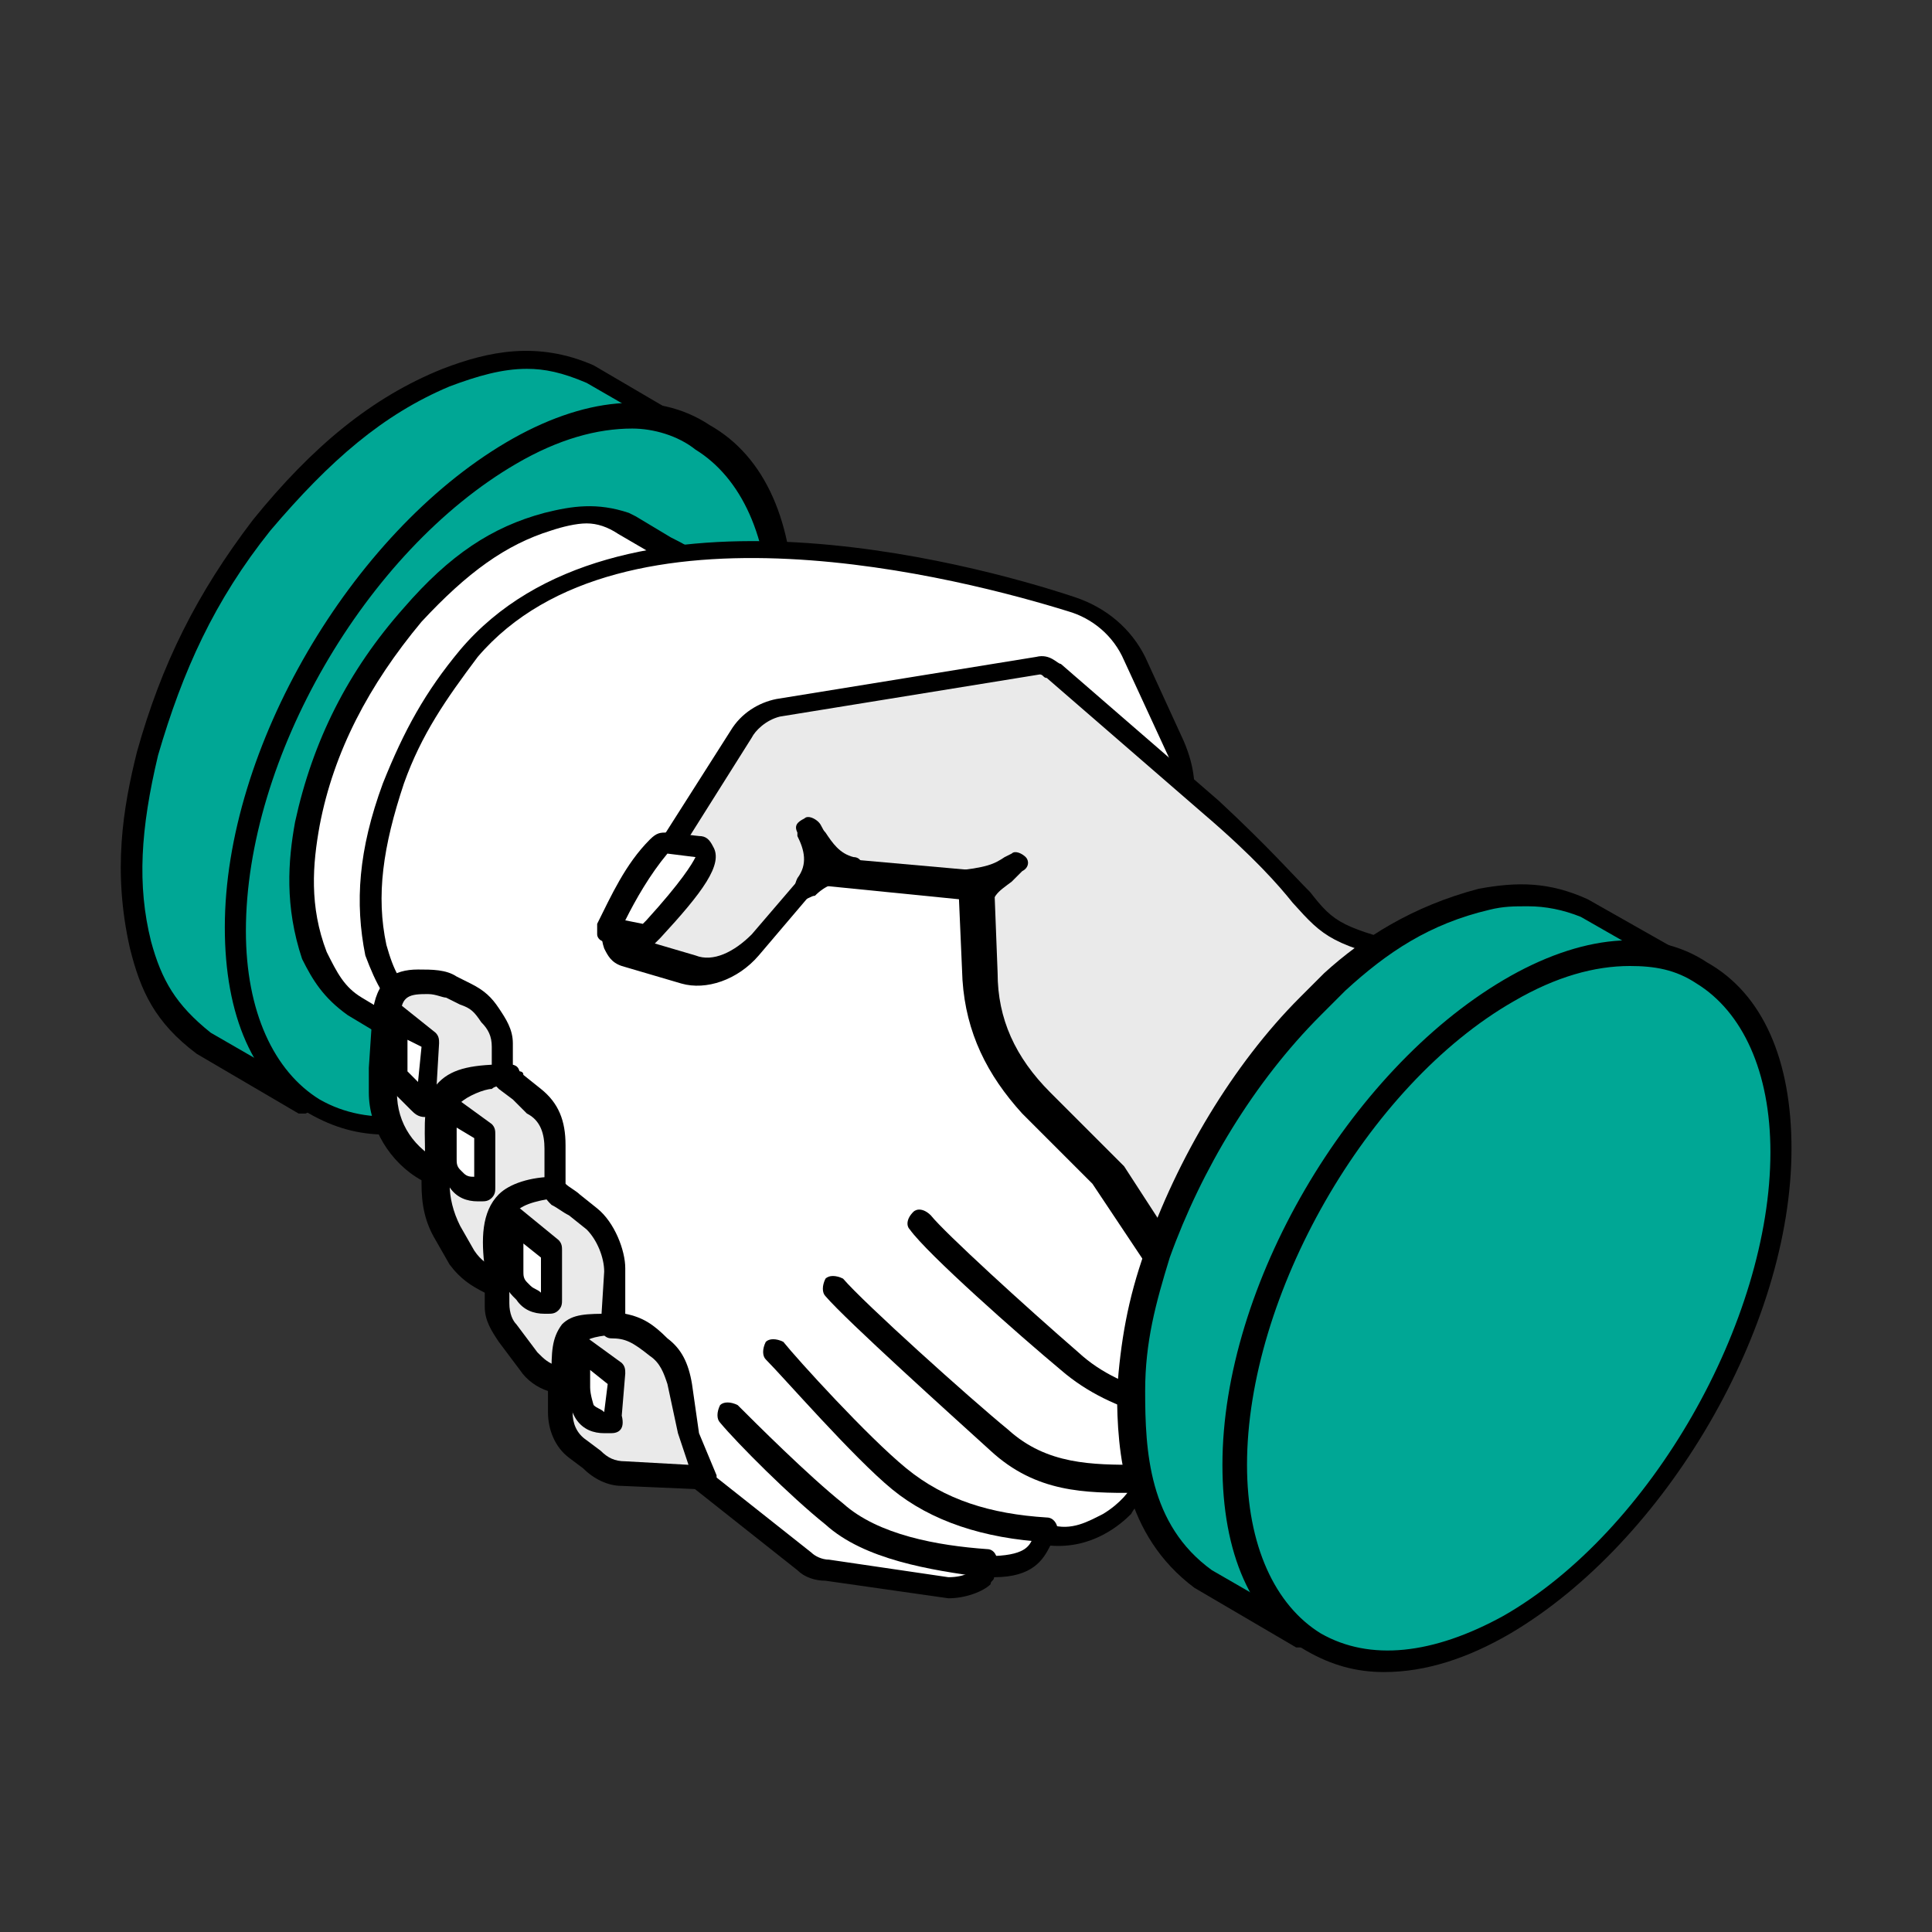 <?xml version="1.0" encoding="UTF-8"?> <!-- Generator: Adobe Illustrator 23.0.3, SVG Export Plug-In . SVG Version: 6.00 Build 0) --> <svg xmlns="http://www.w3.org/2000/svg" xmlns:xlink="http://www.w3.org/1999/xlink" id="Слой_1" x="0px" y="0px" viewBox="0 0 55 55" style="enable-background:new 0 0 55 55;" xml:space="preserve"><rect x="0" y="0" width="55" height="55" fill="#333333" stroke="none"/> <style type="text/css"> .st0{fill-rule:evenodd;clip-rule:evenodd;fill:#00A795;} .st1{fill-rule:evenodd;clip-rule:evenodd;} .st2{fill-rule:evenodd;clip-rule:evenodd;fill:#FFFFFF;} .st3{fill-rule:evenodd;clip-rule:evenodd;fill:#EAEAEA;} .st4{fill-rule:evenodd;clip-rule:evenodd;fill:#A6EDF8;} </style> <g> <path class="st0" d="M16.8,10.6c-1.4-0.6-2.6-0.4-4,0.1c-2.2,0.9-3.8,2.4-5.2,4.2c-1.6,2-2.6,4-3.3,6.5c-0.5,1.9-0.7,3.6-0.2,5.5 c0.3,1.2,0.8,2,1.8,2.8l1.1,0.6l1.9,1.1l11-19.1L16.8,10.6z"></path> <path class="st1" d="M15,10.5c-0.7,0-1.4,0.2-2.2,0.5c-1.9,0.8-3.4,2.1-5.1,4.1c-1.6,2-2.5,4-3.2,6.4c-0.5,2.1-0.6,3.7-0.2,5.3 C4.6,27.9,5,28.6,6,29.4l2.6,1.5l10.7-18.5l-2.6-1.5C16,10.6,15.5,10.5,15,10.5L15,10.5z M8.7,31.7c-0.1,0-0.1,0-0.2,0l-2.9-1.7 c-1.2-0.9-1.6-1.8-1.9-3c-0.5-2.2-0.2-4,0.2-5.6c0.7-2.5,1.7-4.5,3.3-6.6c1.7-2.1,3.4-3.5,5.4-4.3c1.3-0.5,2.7-0.8,4.3-0.1 c0,0,0,0,0,0l2.9,1.7c0.2,0.1,0.2,0.3,0.1,0.4L9,31.5C9,31.6,8.9,31.6,8.7,31.7C8.8,31.7,8.7,31.7,8.7,31.7z"></path> <path class="st0" d="M14.5,31c4.3-2.5,7.8-8.5,7.8-13.5c0-5-3.5-7-7.8-4.5c-4.3,2.5-7.8,8.5-7.8,13.5C6.7,31.4,10.2,33.4,14.5,31z"></path> <path class="st1" d="M14.5,31L14.5,31L14.5,31L14.5,31z M18,12.2c-1,0-2.1,0.3-3.3,1C10.4,15.7,7,21.6,7,26.5c0,2.3,0.8,4,2.1,4.8 c1.4,0.8,3.2,0.6,5.2-0.5c4.2-2.4,7.6-8.3,7.6-13.2c0-2.3-0.8-4-2.1-4.8C19.3,12.4,18.6,12.2,18,12.2L18,12.2z M11,32.3 c-0.8,0-1.5-0.2-2.2-0.6c-1.6-0.9-2.4-2.8-2.4-5.3c0-5.1,3.6-11.2,8-13.8c2.2-1.3,4.3-1.5,5.8-0.5c1.6,0.9,2.4,2.8,2.4,5.3 c0,5.1-3.6,11.2-8,13.8c0,0,0,0,0,0C13.4,32,12.1,32.3,11,32.3z"></path> <path class="st2" d="M18,14.9l-0.2-0.1c-0.8-0.3-1.4-0.2-2.2,0c-1.6,0.5-2.7,1.4-3.8,2.6c-1.5,1.8-2.5,3.7-3,6 c-0.2,1.3-0.3,2.5,0.2,3.8c0.3,0.7,0.5,1,1.1,1.5l0.8,0.4l0.3,0.2c1,0.7,1.8,1.1,4.2-0.3c2.4-1.4,5.6-7,5.6-9.7 c0-2.7-0.7-3.2-1.9-3.7L18,14.9z"></path> <path class="st1" d="M16.7,14.9c-0.3,0-0.7,0.1-1,0.2c-1.3,0.4-2.4,1.2-3.7,2.6c-1.5,1.8-2.5,3.7-2.9,5.8c-0.2,1.1-0.3,2.3,0.2,3.6 c0.3,0.6,0.5,1,1,1.3l1,0.6c0.9,0.6,1.5,1.1,3.8-0.3c2.3-1.3,5.4-6.8,5.4-9.4c0-2.7-0.7-3-1.7-3.4l-1.2-0.7 C17.3,15,17,14.9,16.7,14.9L16.7,14.9z M12.7,30.2c-0.7,0-1.2-0.3-1.8-0.7l-1-0.6c-0.7-0.5-1-1-1.3-1.6c-0.5-1.5-0.4-2.8-0.2-3.9 c0.5-2.3,1.5-4.3,3.1-6.1c1.3-1.5,2.5-2.3,4-2.7c0.8-0.2,1.5-0.3,2.4,0l0.2,0.1c0,0,0,0,0,0l1,0.6c1.2,0.6,2,1.1,2,4 c0,2.9-3.3,8.6-5.8,10C14.2,29.9,13.4,30.2,12.7,30.2z"></path> <path class="st2" d="M22.9,44.4l-4.8-3.8l-6.2-11.7c-0.7-0.5-1-1.1-1.2-1.9c-0.4-1.6-0.1-3.2,0.5-4.7c0.5-1.4,1.2-2.5,2.1-3.7 c3.8-4.5,12.3-3,17.2-1.4c0.8,0.3,1.4,0.8,1.8,1.6l1.1,2.4c0.3,0.6,0.3,1.2,0.2,1.9l-0.9,4.3l5.2,11.8l-5.4,3 c0.1,0.4-1.2,1.9-2.7,1.5c-0.2,0.3-0.1,1-1.7,1c0.1,0.3-0.3,0.6-1.1,0.6l-3.4-0.5C23.3,44.6,23.1,44.6,22.9,44.4z"></path> <path class="st1" d="M18.3,40.4l4.8,3.8l0,0c0.1,0.1,0.3,0.2,0.5,0.2l3.4,0.5c0.5,0,0.7-0.2,0.7-0.2c0-0.1,0-0.2,0.1-0.3 c0.1-0.1,0.2-0.1,0.3-0.1c1.1,0,1.2-0.3,1.3-0.5c0-0.1,0.1-0.2,0.1-0.3c0.1-0.1,0.2-0.2,0.4-0.1c0.6,0.2,1.1-0.1,1.5-0.3 c0.5-0.3,0.8-0.7,0.8-0.8c0-0.1,0-0.3,0.2-0.3l5.2-2.9l-5.1-11.5c0-0.1,0-0.1,0-0.2l0.9-4.3c0.1-0.6,0.1-1.1-0.2-1.7L32,18.8 c-0.3-0.7-0.9-1.2-1.6-1.4c-2.9-0.9-12.7-3.5-16.8,1.3c-0.9,1.2-1.6,2.2-2.1,3.6c-0.6,1.8-0.8,3.2-0.5,4.6c0.2,0.7,0.4,1.2,1.1,1.7 c0,0,0.1,0.1,0.1,0.1L18.3,40.4L18.3,40.4z M27,45.5C27,45.5,27,45.5,27,45.5L23.5,45c-0.3,0-0.6-0.1-0.8-0.3l-4.8-3.8 c0,0-0.1-0.1-0.1-0.1l-6.1-11.6c-0.7-0.6-1-1.2-1.3-2c-0.3-1.5-0.2-3,0.5-4.9c0.6-1.5,1.2-2.6,2.2-3.8c4.4-5.2,14.5-2.5,17.5-1.5 c0.9,0.3,1.6,0.9,2,1.7l1.1,2.4c0.3,0.7,0.4,1.4,0.2,2.1L33,27.2L38.1,39c0.1,0.2,0,0.3-0.1,0.4l-5.3,2.9c-0.1,0.3-0.4,0.6-0.5,0.8 c-0.3,0.3-1.1,1-2.3,0.9c-0.2,0.4-0.5,0.9-1.6,0.9c0,0.1-0.1,0.1-0.1,0.2C28,45.3,27.5,45.5,27,45.5z"></path> <path class="st3" d="M37,39.5l-3.1-2.4l-2.4-3.6l-2.1-2.1c-1-1-1.5-2.2-1.6-3.6l-0.1-2.6l-4.5-0.4l-1.8,2.1 c-0.5,0.6-1.2,0.9-1.9,0.7L18,27c-0.2-0.1-0.3-0.2-0.3-0.3c-0.1-0.2,0-0.3,0-0.5l3.5-5.5c0.2-0.4,0.6-0.7,1.1-0.8l7.4-1.1 c0.2,0,0.3,0.1,0.4,0.2l4.5,3.9c3.9,3.4,2,3.4,5.9,4.3c1.2,0.3,1.8,0.6,3.6,1.3c2.7,5.4-1.4,9.3-5.3,10.6 C38.7,39,37.3,39.6,37,39.5z"></path> <path class="st1" d="M37.1,39.2c0.2,0,0.9-0.2,1.5-0.4c2-0.6,4.5-2.2,5.6-4.6c0.7-1.7,0.6-3.5-0.3-5.4L43,28.4 c-1.1-0.4-1.7-0.7-2.6-0.9c-2.5-0.6-2.7-0.8-3.6-1.8c-0.4-0.5-1.1-1.3-2.5-2.5l-4.5-3.9c-0.1,0-0.1-0.1-0.2-0.1l-7.4,1.2 c-0.4,0.1-0.7,0.4-0.8,0.6L18,26.4c0,0.1,0,0.1,0,0.2c0,0.1,0.1,0.1,0.1,0.1l1.7,0.5c0.5,0.2,1.1-0.1,1.6-0.6l1.8-2.1 c0.1-0.1,0.2-0.1,0.3-0.1l4.5,0.4c0.2,0,0.3,0.1,0.3,0.3l0.1,2.6c0,1.3,0.5,2.4,1.5,3.4l2.1,2.1l2.4,3.7L37.1,39.2L37.1,39.2z M37.1,39.8c-0.1,0-0.2,0-0.3,0c0,0-0.1,0-0.1,0l-3.1-2.4c0,0-0.1-0.1-0.1-0.1l-2.4-3.6l-2-2c-1-1.1-1.6-2.3-1.7-3.8l-0.1-2.3 l-4-0.4l-1.7,2c-0.6,0.7-1.5,1-2.2,0.8l-1.7-0.5c-0.3-0.1-0.4-0.3-0.5-0.5c-0.1-0.3-0.1-0.5,0.1-0.7l3.5-5.5 c0.3-0.5,0.8-0.8,1.3-0.9l7.4-1.2c0.4-0.1,0.6,0.2,0.7,0.2l4.5,3.9c1.4,1.3,2.1,2.1,2.6,2.6c0.7,0.9,0.9,1,3.2,1.6 c1,0.2,1.6,0.5,2.7,0.9l0.9,0.4c0.1,0,0.1,0.1,0.2,0.2c1.1,2.1,1.2,4.2,0.4,6.1c-1.1,2.6-3.8,4.3-5.9,5 C38.4,39.5,37.6,39.8,37.1,39.8z"></path> <path class="st1" d="M29.8,43.9L29.8,43.9c-1.8-0.1-3.3-0.6-4.4-1.5c-1.1-0.9-3.1-3.2-3.6-3.7c-0.1-0.1-0.1-0.3,0-0.5 c0.1-0.1,0.3-0.1,0.5,0c0.4,0.5,2.4,2.7,3.5,3.6c1.1,0.9,2.4,1.3,4,1.4c0.2,0,0.3,0.2,0.3,0.3C30.1,43.8,29.9,43.9,29.8,43.9z"></path> <path class="st1" d="M32.4,42.5C32.4,42.5,32.4,42.5,32.4,42.5l-0.1,0c-1.4,0-2.8,0-4.1-1.2c-1.1-1-4.1-3.7-4.7-4.4 c-0.1-0.1-0.1-0.3,0-0.5c0.1-0.1,0.3-0.1,0.5,0c0.6,0.7,3.6,3.4,4.7,4.3c1.1,1,2.4,1,3.7,1l0.1,0c0.2,0,0.3,0.2,0.3,0.3 C32.7,42.3,32.6,42.5,32.4,42.5z"></path> <path class="st1" d="M35.7,40.8C35.7,40.8,35.7,40.8,35.7,40.8c-2-0.2-4-0.5-5.5-1.8c-1.2-1-3.8-3.3-4.3-4 c-0.1-0.1-0.1-0.3,0.1-0.5c0.1-0.1,0.3-0.1,0.5,0.1c0.4,0.5,2.7,2.6,4.2,3.9c1.3,1.2,3.2,1.4,5.1,1.6c0.2,0,0.3,0.2,0.3,0.4 C36.1,40.7,35.9,40.8,35.7,40.8z"></path> <path class="st1" d="M28,44.9C28,44.9,28,44.9,28,44.9c-1.5-0.2-3.4-0.5-4.5-1.5c-1-0.8-2.5-2.3-3-2.9c-0.1-0.1-0.1-0.3,0-0.5 c0.1-0.1,0.3-0.1,0.5,0c0.5,0.5,2,2,3,2.8c1,0.9,2.7,1.2,4.1,1.3c0.2,0,0.3,0.2,0.3,0.4C28.3,44.8,28.2,44.9,28,44.9z"></path> <path class="st0" d="M48.2,27.5l-3-1.7c-1-0.4-1.8-0.5-2.9-0.2c-1.7,0.4-2.9,1.2-4.3,2.3c-0.2,0.2-0.5,0.5-0.7,0.7 c-1.9,1.9-3.5,4.5-4.3,7.1c-0.4,1.3-0.7,2.5-0.8,3.9c0,2.1,0.3,4,2,5.3l2.9,1.7L48.2,27.5z"></path> <path class="st1" d="M43.5,25.8c-0.4,0-0.7,0-1.1,0.1c-1.7,0.4-2.9,1.2-4.1,2.3c-0.2,0.2-0.5,0.5-0.7,0.7c-1.9,1.9-3.4,4.4-4.3,6.9 c-0.4,1.3-0.7,2.4-0.7,3.8c0,1.7,0.1,3.8,1.9,5.1l2.6,1.5l10.7-18.5L45,26.1C44.5,25.9,44,25.8,43.5,25.8L43.5,25.8z M37.1,46.9 c-0.1,0-0.1,0-0.2,0L34,45.2c-2-1.5-2.2-3.8-2.2-5.6c0.1-1.4,0.3-2.6,0.8-4c0.9-2.6,2.5-5.3,4.4-7.2c0.2-0.2,0.5-0.5,0.7-0.7 c1.1-1,2.5-1.9,4.4-2.4c1.1-0.2,2-0.2,3.1,0.3l3,1.7c0.1,0,0.1,0.1,0.2,0.2c0,0.1,0,0.2,0,0.3l-11,19 C37.4,46.8,37.3,46.9,37.1,46.9z"></path> <path class="st0" d="M42.9,46.2c4.3-2.5,7.8-8.5,7.8-13.5c0-5-3.5-7-7.8-4.5c-4.3,2.5-7.8,8.5-7.8,13.5 C35.1,46.7,38.6,48.7,42.9,46.2z"></path> <path class="st1" d="M46.4,27.5c-1,0-2.1,0.3-3.3,1c-4.2,2.4-7.6,8.4-7.6,13.2c0,2.3,0.8,4,2.1,4.8c1.4,0.8,3.2,0.6,5.2-0.5 c4.2-2.4,7.6-8.4,7.6-13.2c0-2.3-0.8-4-2.1-4.8C47.7,27.6,47.1,27.5,46.4,27.5L46.4,27.5z M39.4,47.6c-0.8,0-1.5-0.2-2.2-0.6 c-1.6-0.9-2.4-2.8-2.4-5.3c0-5.1,3.6-11.2,8-13.8c2.2-1.3,4.3-1.5,5.8-0.5c1.6,0.9,2.4,2.8,2.4,5.3c0,5.1-3.6,11.2-8,13.8 C41.8,47.2,40.6,47.6,39.4,47.6z"></path> <path class="st3" d="M20,42L17.7,42c-0.3,0-0.6-0.1-0.9-0.4l-0.4-0.3c-0.3-0.3-0.5-0.6-0.5-1v-0.9l-0.2-0.1 c-0.3-0.1-0.5-0.2-0.7-0.5l-0.6-0.8c-0.2-0.2-0.3-0.5-0.3-0.8l0-0.6l-0.2-0.1c-0.3-0.1-0.6-0.3-0.8-0.7l-0.4-0.7 c-0.3-0.4-0.4-0.9-0.3-1.4l0-0.3c-0.9-0.4-1.5-1.3-1.5-2.3l0-0.7L11,29c0.1-0.8,0.4-1,1-1c0.3,0,0.6,0,0.9,0.1l0.4,0.2 c0.3,0.1,0.5,0.3,0.7,0.6c0.2,0.3,0.3,0.5,0.3,0.9l0,0.2l0,0.7l0.4,0.2l0.5,0.4c0.4,0.3,0.6,0.8,0.6,1.3l0,1.3 c0.2,0.1,0.4,0.2,0.6,0.4l0.5,0.4c0.4,0.3,0.6,0.9,0.6,1.4l-0.1,1.6c0.5,0,0.8,0.2,1.3,0.6c0.3,0.3,0.5,0.6,0.6,1l0.2,1.4L20,42z"></path> <path class="st1" d="M12.2,28.3c0,0-0.1,0-0.1,0c-0.5,0-0.7,0.1-0.7,0.7l-0.1,2.1c0,0.9,0.5,1.6,1.3,2c0.1,0.1,0.2,0.2,0.2,0.3 l0,0.3c0,0.4,0.1,0.8,0.3,1.2l0.4,0.7c0.2,0.3,0.4,0.4,0.6,0.5l0.2,0.1c0.1,0,0.2,0.2,0.2,0.3l0,0.6c0,0.3,0.1,0.5,0.2,0.6l0.6,0.8 c0.2,0.2,0.3,0.3,0.6,0.4l0.2,0.1c0.1,0,0.2,0.2,0.2,0.3l0,0.9c0,0.3,0.1,0.6,0.4,0.8l0.4,0.3c0.2,0.2,0.4,0.3,0.7,0.3l1.8,0.1 l-0.3-0.9L19,39.4c-0.1-0.3-0.2-0.6-0.5-0.8c-0.5-0.4-0.7-0.5-1.1-0.5c-0.2,0-0.3-0.2-0.3-0.3l0.1-1.6c0-0.4-0.2-0.9-0.5-1.2 l-0.5-0.4c-0.2-0.1-0.3-0.2-0.5-0.3c-0.1-0.1-0.2-0.2-0.2-0.3l0-1.3c0-0.4-0.1-0.8-0.5-1l-0.4-0.4L14.2,31 c-0.1-0.1-0.2-0.2-0.2-0.3l0-0.9c0-0.3-0.1-0.5-0.3-0.7c-0.2-0.3-0.3-0.4-0.6-0.5l-0.4-0.2C12.6,28.4,12.4,28.3,12.2,28.3 L12.2,28.3z M20,42.4C20,42.4,20,42.4,20,42.4l-2.3-0.1c-0.4,0-0.8-0.2-1.1-0.5l-0.4-0.3c-0.4-0.3-0.6-0.8-0.6-1.3l0-0.6 c-0.3-0.1-0.6-0.3-0.8-0.6l-0.6-0.8c-0.2-0.3-0.4-0.6-0.4-1l0-0.4c-0.4-0.2-0.7-0.4-1-0.8l-0.4-0.7c-0.3-0.5-0.4-1-0.4-1.6l0-0.1 c-0.9-0.5-1.5-1.5-1.5-2.5l0-0.7l0.1-1.5c0.1-1,0.6-1.3,1.3-1.3c0.4,0,0.8,0,1.1,0.2l0.4,0.2c0.4,0.2,0.6,0.4,0.8,0.7 c0.2,0.3,0.4,0.6,0.4,1l0,0.2l0,0.5l0.2,0.1c0,0,0.1,0,0.1,0.1l0.5,0.4c0.5,0.4,0.7,0.9,0.7,1.6l0,1.1c0.1,0.1,0.3,0.2,0.4,0.3 l0.5,0.4c0.5,0.4,0.8,1.2,0.8,1.7l0,1.3c0.5,0.1,0.8,0.3,1.2,0.7c0.4,0.3,0.6,0.7,0.7,1.3l0.2,1.4l0.5,1.2c0,0.1,0,0.2,0,0.3 C20.2,42.3,20.1,42.4,20,42.4z"></path> <path class="st2" d="M11.3,28.9l1,0.8l-0.1,1.7c0,0-0.1,0.1-0.1,0.1c0,0-0.1-0.1-0.2-0.1l-0.4-0.4c-0.1-0.1-0.3-0.3-0.3-0.4 L11.3,28.9z"></path> <path class="st1" d="M11.6,29.6l0,0.9c0,0,0.1,0.1,0.2,0.2l0.1,0.1l0.1-1L11.6,29.6L11.6,29.6z M12.1,31.8c-0.2,0-0.3-0.1-0.4-0.2 l-0.4-0.4c-0.1-0.1-0.4-0.4-0.4-0.7l0-1.6c0-0.1,0.1-0.2,0.2-0.3c0.1-0.1,0.2,0,0.3,0l1,0.8c0.1,0.1,0.1,0.2,0.1,0.3l-0.1,1.7 C12.5,31.6,12.4,31.7,12.1,31.8C12.1,31.8,12.1,31.8,12.1,31.8z"></path> <path class="st2" d="M12.7,31.5l1.1,0.8l0,1.5c0,0,0,0.1,0,0.1c0,0-0.1,0-0.1,0h-0.1c-0.2,0-0.4-0.1-0.6-0.3l-0.1-0.1 c-0.1-0.1-0.2-0.3-0.2-0.5L12.7,31.5z"></path> <path class="st1" d="M13,32.1l0,0.9c0,0.1,0,0.2,0.1,0.3l0.1,0.1c0.1,0.1,0.2,0.1,0.3,0.1l0-1.1L13,32.1L13,32.1z M13.7,33.6 L13.7,33.6L13.7,33.6L13.7,33.6L13.7,33.6z M13.5,33.8L13.5,33.8L13.5,33.8L13.5,33.8z M13.7,34.2L13.7,34.2h-0.1 c-0.3,0-0.6-0.1-0.8-0.4l-0.1-0.1c-0.2-0.2-0.3-0.5-0.3-0.7l0-1.5c0-0.1,0.1-0.2,0.2-0.3c0.1-0.1,0.2,0,0.3,0L14,32 c0.1,0.1,0.1,0.2,0.1,0.3l0,1.5c0,0.1,0,0.2-0.1,0.3C13.9,34.2,13.8,34.2,13.7,34.2z"></path> <path class="st2" d="M14.6,34.7l1.1,0.9l0,1.4c0,0,0,0.1,0,0.1c0,0-0.1,0-0.1,0h-0.1c-0.2,0-0.4-0.1-0.6-0.3l-0.1-0.1 c-0.1-0.1-0.2-0.3-0.2-0.5L14.6,34.7z"></path> <path class="st1" d="M14.9,35.4l0,0.8c0,0.1,0,0.2,0.1,0.3l0.1,0.1c0.1,0.1,0.2,0.1,0.3,0.2l0-1L14.9,35.4L14.9,35.4z M15.6,36.7 L15.6,36.7L15.6,36.7L15.6,36.7L15.6,36.7z M15.4,36.9L15.4,36.9L15.4,36.9L15.4,36.9z M15.6,37.4C15.6,37.4,15.6,37.4,15.6,37.4 l-0.1,0c-0.3,0-0.6-0.1-0.8-0.4l-0.1-0.1c-0.2-0.2-0.3-0.5-0.3-0.7l0-1.5c0-0.1,0.1-0.2,0.2-0.3c0.1-0.1,0.2,0,0.3,0l1.1,0.9 c0.1,0.1,0.1,0.2,0.1,0.3l0,1.4c0,0.1,0,0.2-0.1,0.3C15.8,37.4,15.7,37.4,15.6,37.4z"></path> <path class="st2" d="M16.4,38.4l1.1,0.8l-0.1,1.2c0,0.1-0.1,0.1-0.1,0.1h-0.2c-0.2,0-0.4-0.1-0.6-0.3l0,0c-0.1-0.1-0.2-0.5-0.2-0.7 L16.4,38.4z"></path> <path class="st1" d="M16.8,39l0,0.5c0,0.2,0.1,0.5,0.1,0.5c0.1,0.1,0.2,0.1,0.3,0.2l0.1-0.8L16.8,39L16.8,39z M17.4,40.8L17.4,40.8 l-0.2,0c-0.3,0-0.6-0.1-0.8-0.4c-0.2-0.3-0.3-0.9-0.3-1l0-1.1c0-0.1,0.1-0.2,0.2-0.3c0.1-0.1,0.2,0,0.3,0l1.1,0.8 c0.1,0.1,0.1,0.2,0.1,0.3l-0.1,1.2C17.8,40.7,17.6,40.8,17.4,40.8z"></path> <path class="st4" d="M14.4,30.7c-0.2,0-0.4,0-0.6,0.1c-0.4,0.1-0.9,0.2-1.1,0.5c-0.2,0.3-0.3,1.7-0.3,2.2 C12.3,31.6,12,30.6,14.4,30.7z"></path> <path class="st1" d="M12.4,33.8C12.4,33.8,12.4,33.8,12.4,33.8c-0.2,0-0.3-0.1-0.3-0.3c0-0.2,0-0.4,0-0.6c0-0.9-0.1-1.6,0.4-2.1 c0.4-0.4,1-0.5,2-0.5c0.2,0,0.3,0.1,0.3,0.3c0,0.2-0.1,0.3-0.3,0.3c-0.2,0-0.4,0-0.5,0.1c-0.2,0-0.7,0.2-0.9,0.4 c-0.1,0.2-0.2,1.3-0.2,1.7c0,0.2,0,0.3,0,0.4C12.7,33.7,12.5,33.8,12.4,33.8z"></path> <path class="st2" d="M19,24l0.9,0.1c0.1,0,0.1,0,0.2,0.1c0.3,0.4-1.4,2.1-1.7,2.5l-1.1-0.2c0.4-0.8,0.8-1.6,1.5-2.4 C18.9,24,18.9,24,19,24z"></path> <path class="st1" d="M19,24.3L19,24.3L19,24.3L19,24.3z M17.8,26.2l0.5,0.1c0,0,0.1-0.1,0.1-0.1c1-1.1,1.3-1.6,1.4-1.8l-0.8-0.1 C18.5,24.9,18.1,25.6,17.8,26.2L17.8,26.2z M18.4,27C18.4,27,18.4,27,18.4,27l-1.2-0.2c-0.1,0-0.2-0.1-0.2-0.2c0-0.1,0-0.2,0-0.3 c0.4-0.8,0.8-1.7,1.5-2.4c0.2-0.2,0.3-0.2,0.5-0.2l0,0l0.9,0.1c0.2,0,0.3,0.1,0.4,0.3c0.3,0.5-0.3,1.3-1.5,2.6 c-0.1,0.1-0.2,0.2-0.2,0.2C18.6,27,18.5,27,18.4,27z"></path> <path class="st4" d="M15.8,33.9c-0.5,0.1-1.2,0.2-1.4,0.7c-0.2,0.3-0.2,1.6-0.2,2C14.1,35.2,13.7,33.8,15.8,33.9z"></path> <path class="st1" d="M14.1,36.9L14.1,36.9c-0.2,0-0.3-0.1-0.3-0.3c0-0.2,0-0.3,0-0.5c-0.1-0.8-0.1-1.6,0.4-2.1 c0.3-0.3,0.9-0.5,1.6-0.5c0.2,0,0.3,0.1,0.3,0.3c0,0.2-0.1,0.3-0.3,0.3c-0.6,0.1-1,0.2-1.2,0.5c-0.1,0.2-0.1,1-0.2,1.4 c0,0.2,0,0.4,0,0.5C14.4,36.8,14.3,36.9,14.1,36.9z"></path> <path class="st4" d="M17.4,37.7c-1.3,0.1-1.3,0.6-1.4,1.7C16,38.1,15.9,37.7,17.4,37.7z"></path> <path class="st1" d="M16,39.7C16,39.7,16,39.7,16,39.7c-0.2,0-0.3-0.1-0.3-0.3l0-0.2c0-0.7,0-1.1,0.3-1.5c0.3-0.3,0.7-0.3,1.4-0.3 c0.2,0,0.3,0.2,0.3,0.3c0,0.2-0.1,0.3-0.3,0.3c-1,0.1-1,0.3-1,1.3c0,0,0,0,0,0l0,0C16.3,39.6,16.2,39.7,16,39.7z"></path> <path class="st4" d="M23,23.6c0.1,0.3,0.5,1-0.1,1.6c0.4-0.4,0.8-0.5,1.2-0.5C23.4,24.6,23.2,24,23,23.6z"></path> <path class="st1" d="M22.9,25.6c-0.1,0-0.2,0-0.2-0.1c-0.1-0.1-0.1-0.3,0-0.5c0.3-0.4,0.2-0.8,0-1.2l0-0.1c-0.1-0.2,0-0.3,0.2-0.4 c0.1-0.1,0.3,0,0.4,0.1c0.1,0.1,0.1,0.2,0.2,0.3c0.2,0.3,0.4,0.6,0.8,0.7c0.2,0,0.3,0.2,0.2,0.4c0,0.2-0.2,0.3-0.3,0.3l0,0 c-0.4,0-0.7,0.1-1,0.4C23.1,25.5,23,25.6,22.9,25.6z"></path> <path class="st4" d="M28.9,24.6c-0.5,0.2-0.6,0.4-1.8,0.5c0.9,0.1,0.6,0.4,0.7,1C27.9,25.2,28.4,25,28.9,24.6z"></path> <path class="st1" d="M27.8,26.4c-0.2,0-0.3-0.1-0.3-0.3c0-0.2,0-0.3,0-0.4c0-0.1,0-0.2,0-0.2l0,0c0,0-0.1-0.1-0.4-0.1 c-0.2,0-0.3-0.2-0.3-0.3c0-0.2,0.1-0.3,0.3-0.3c1-0.1,1.2-0.2,1.5-0.4l0.2-0.1c0.1-0.1,0.3,0,0.4,0.1c0.1,0.1,0.1,0.3-0.1,0.4 c-0.1,0.1-0.2,0.2-0.3,0.3c-0.4,0.3-0.6,0.4-0.6,1C28.2,26.2,28,26.4,27.8,26.4C27.9,26.4,27.9,26.4,27.8,26.4z"></path> </g> </svg> 